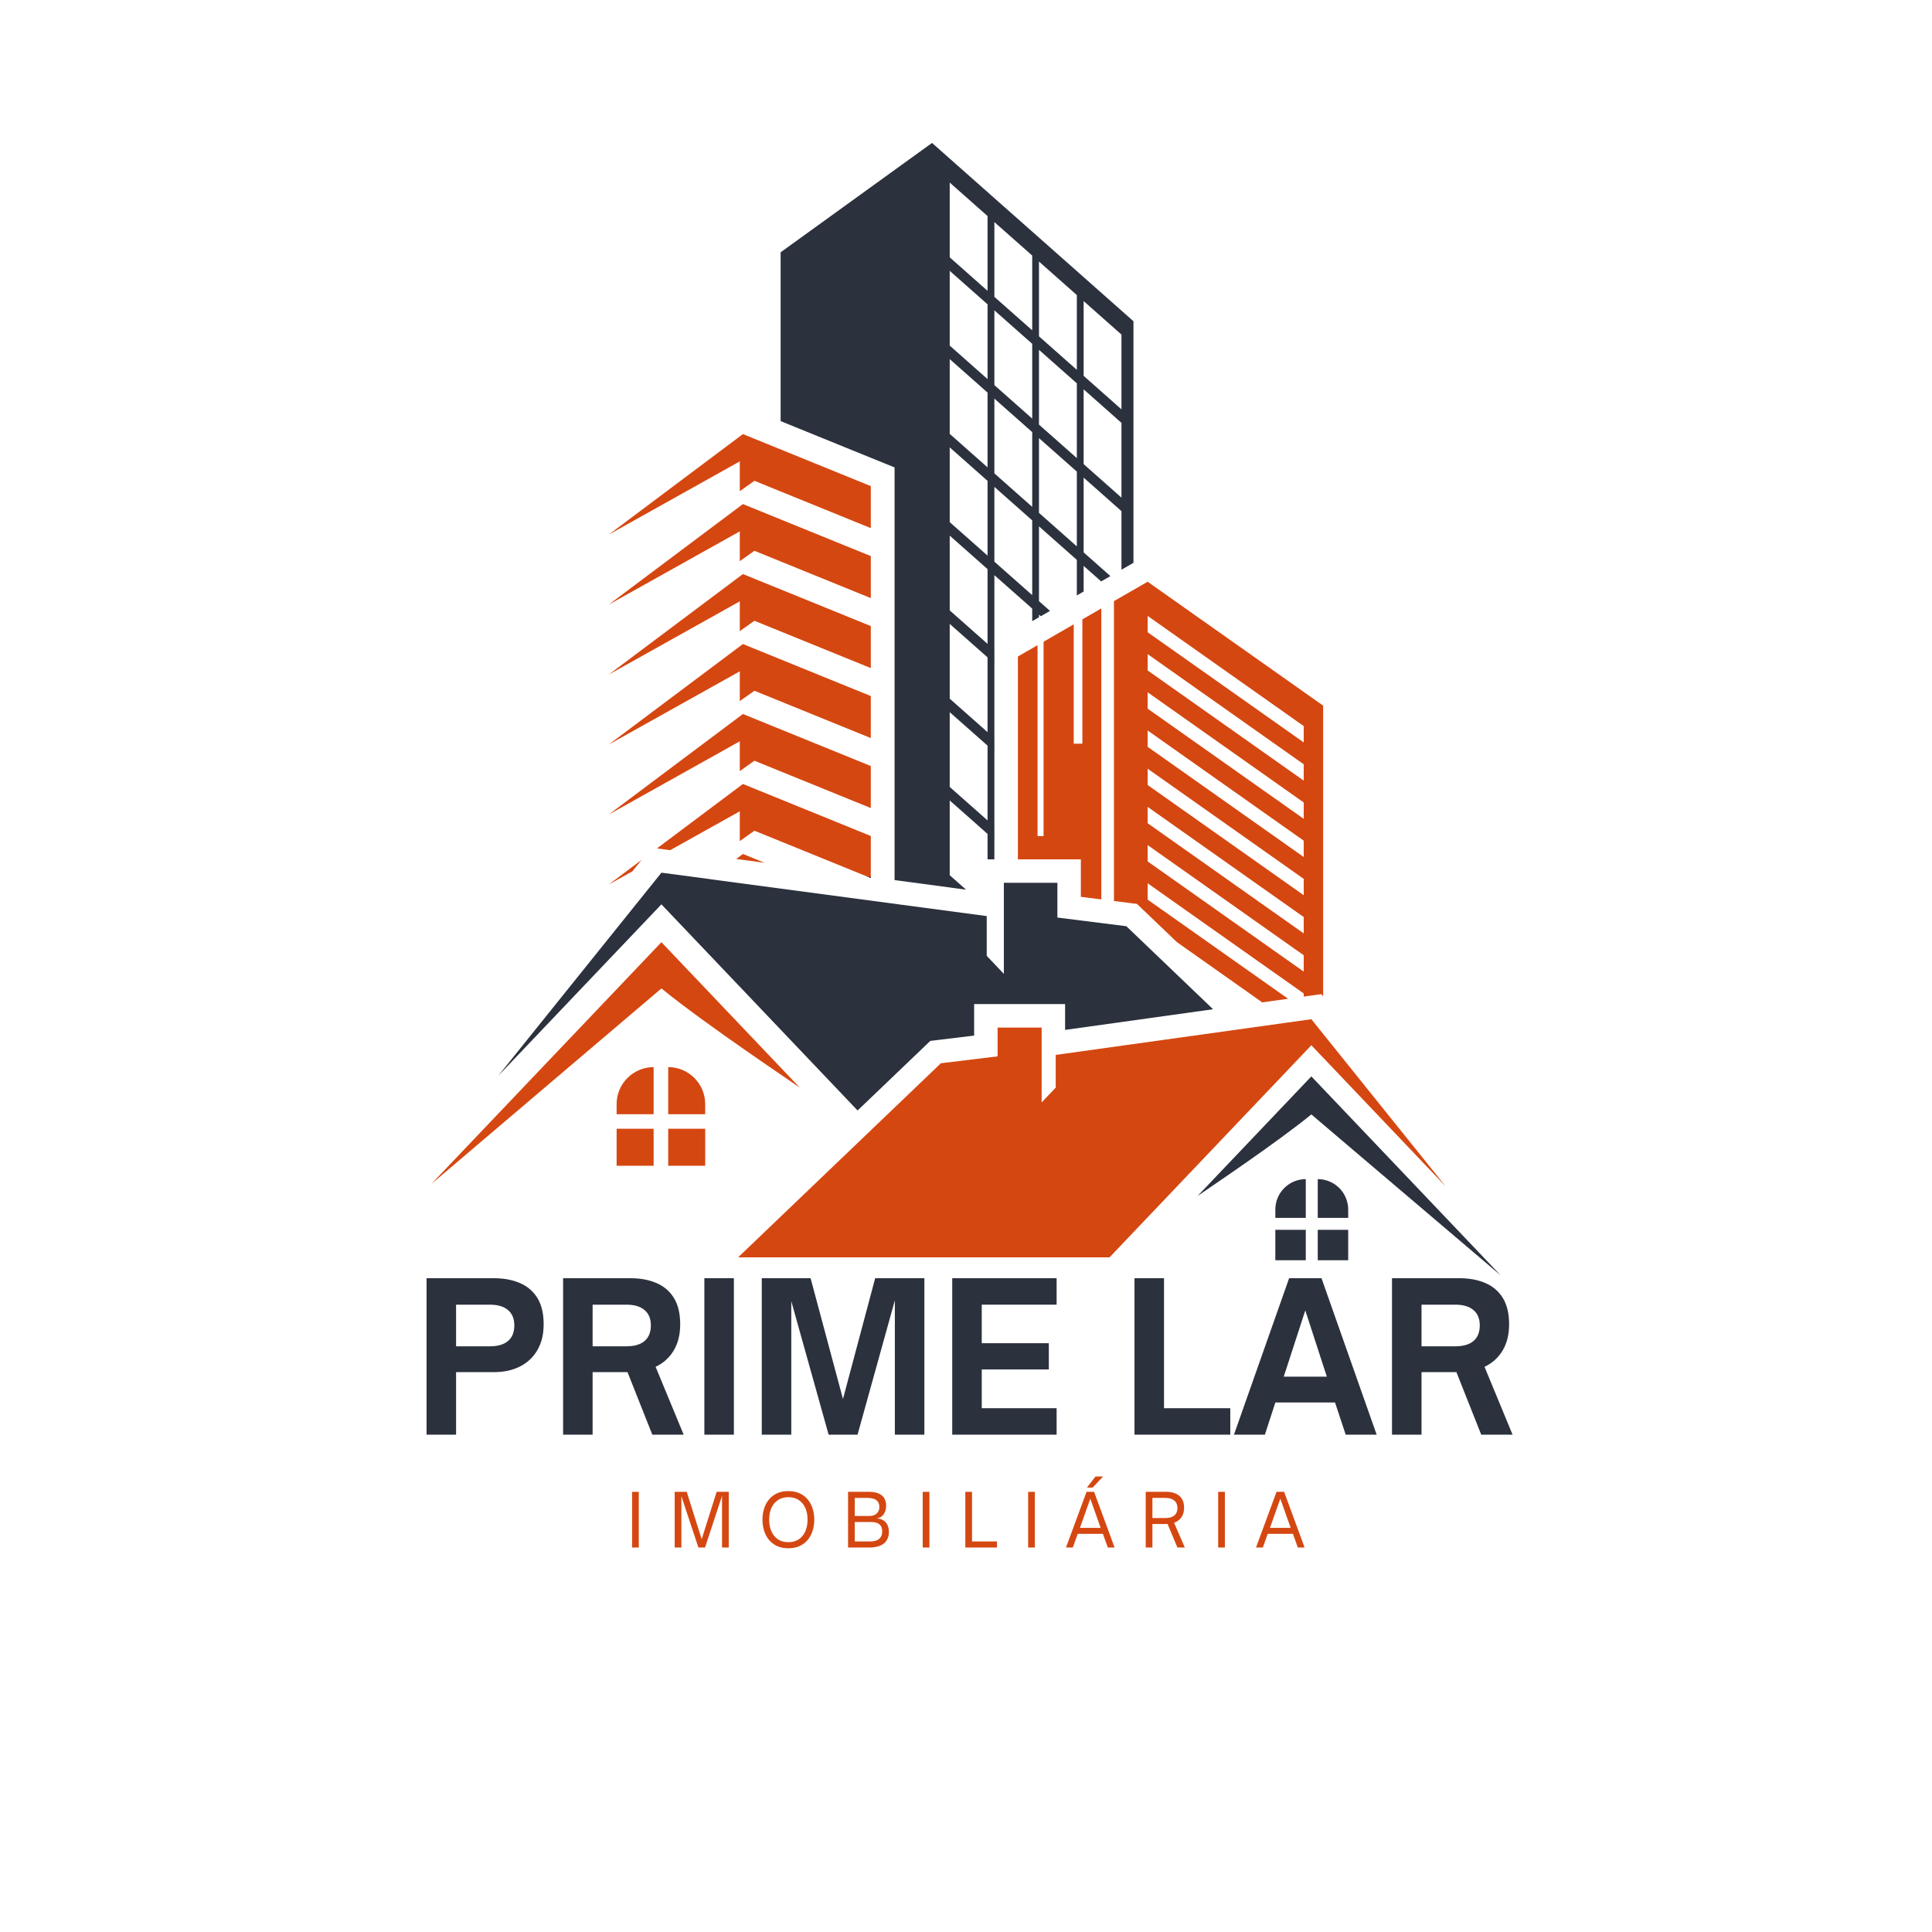 <svg xmlns="http://www.w3.org/2000/svg" xmlns:xlink="http://www.w3.org/1999/xlink" width="1080" viewBox="0 0 810 810" height="1080" preserveAspectRatio="xMidYMid meet"><defs><g></g><clipPath id="036ac47473"><path d="M 327 59.754 L 476 59.754 L 476 373 L 327 373 Z M 327 59.754 " clip-rule="nonzero"></path></clipPath><clipPath id="85a844d92f"><path d="M 180.832 395 L 336 395 L 336 497 L 180.832 497 Z M 180.832 395 " clip-rule="nonzero"></path></clipPath><clipPath id="d03e7642b0"><path d="M 502 451 L 629.332 451 L 629.332 534.504 L 502 534.504 Z M 502 451 " clip-rule="nonzero"></path></clipPath></defs><path fill="#d54711" d="M 546.59 311.262 L 481.156 265.074 L 481.156 258.223 L 546.59 304.414 Z M 546.59 327.277 L 481.156 281.082 L 481.156 274.242 L 546.59 320.43 Z M 546.59 343.293 L 481.156 297.105 L 481.156 290.254 L 546.59 336.441 Z M 546.59 359.309 L 481.156 313.113 L 481.156 306.262 L 546.59 352.453 Z M 546.59 375.316 L 481.156 329.125 L 481.156 322.285 L 546.59 368.473 Z M 546.59 391.332 L 481.156 345.145 L 481.156 338.293 L 546.59 384.48 Z M 546.59 407.348 L 481.156 361.156 L 481.156 354.309 L 546.59 400.496 Z M 481.156 243.895 L 467.027 252.027 L 467.027 377.75 L 473.453 378.559 L 476.68 378.969 L 479.031 381.219 L 493.434 395 L 529.203 420.25 L 540.047 418.738 L 481.156 377.168 L 481.156 370.324 L 546.59 416.512 L 546.59 417.82 L 548.43 417.566 L 553.965 416.793 L 554.727 417.742 L 554.727 295.832 Z M 453.789 259.664 L 453.789 311.789 L 450.168 311.789 L 450.168 261.75 L 437.523 269.043 L 437.523 350.535 L 434.996 350.535 L 434.996 270.496 L 426.754 275.246 L 426.754 360.285 L 453.156 360.285 L 453.156 376.004 L 461.738 377.082 L 461.738 255.082 L 453.789 259.664 " fill-opacity="1" fill-rule="nonzero"></path><path fill="#2b313d" d="M 419.516 459.828 L 420.227 460.457 L 420.227 466.113 L 419.516 465.488 L 416.91 463.18 L 416.91 457.523 L 419.516 459.828 " fill-opacity="1" fill-rule="nonzero"></path><g clip-path="url(#036ac47473)"><path fill="#2b313d" d="M 470.184 171.625 L 454.32 157.578 L 454.32 126.23 L 470.184 140.277 Z M 470.184 208.633 L 454.32 194.586 L 454.32 163.234 L 470.184 177.289 Z M 451.469 155.055 L 441.16 145.93 L 435.598 141.012 L 435.598 109.656 L 441.16 114.578 L 451.469 123.707 Z M 451.469 192.059 L 441.16 182.941 L 435.598 178.02 L 435.598 146.668 L 441.16 151.586 L 451.469 160.711 Z M 451.469 229.07 L 441.16 219.945 L 435.598 215.031 L 435.598 183.68 L 441.16 188.602 L 451.469 197.719 Z M 432.758 138.484 L 430.344 136.344 L 419.516 126.777 L 416.895 124.453 L 416.895 93.109 L 419.516 95.43 L 430.344 105 L 432.758 107.141 Z M 432.758 175.496 L 430.344 173.355 L 419.516 163.781 L 416.895 161.457 L 416.895 130.109 L 419.516 132.43 L 430.344 142.008 L 432.758 144.141 Z M 432.758 212.504 L 430.344 210.363 L 419.516 200.789 L 416.895 198.469 L 416.895 167.113 L 419.516 169.438 L 430.344 179.016 L 432.758 181.152 Z M 432.758 249.512 L 430.344 247.375 L 419.516 237.801 L 416.895 235.48 L 416.895 204.125 L 419.516 206.449 L 430.344 216.027 L 432.758 218.16 Z M 414.035 121.926 L 408.688 117.195 L 399.242 108.832 L 398.176 107.887 L 398.176 76.535 L 399.242 77.492 L 408.688 85.848 L 414.035 90.582 Z M 414.035 158.934 L 408.688 154.207 L 399.242 145.84 L 398.176 144.895 L 398.176 113.543 L 399.242 114.496 L 408.688 122.855 L 414.035 127.594 Z M 414.035 195.941 L 408.688 191.211 L 399.242 182.848 L 398.176 181.902 L 398.176 150.551 L 399.242 151.504 L 408.688 159.863 L 414.035 164.598 Z M 414.035 232.953 L 408.688 228.211 L 399.242 219.855 L 398.176 218.906 L 398.176 187.559 L 399.242 188.512 L 408.688 196.867 L 414.035 201.598 Z M 414.035 269.953 L 408.688 265.219 L 399.242 256.859 L 398.176 255.914 L 398.176 224.559 L 399.242 225.508 L 408.688 233.871 L 414.035 238.605 Z M 414.035 306.961 L 408.688 302.223 L 399.242 293.867 L 398.176 292.914 L 398.176 261.57 L 399.242 262.516 L 408.688 270.875 L 414.035 275.609 Z M 414.035 343.969 L 408.688 339.23 L 399.242 330.875 L 398.176 329.918 L 398.176 298.578 L 399.242 299.527 L 408.688 307.883 L 414.035 312.617 Z M 470.512 130.52 L 451.316 113.527 L 440.492 103.945 L 429.676 94.367 L 418.844 84.793 L 408.027 75.211 L 398.578 66.852 L 390.754 59.926 L 327.281 105.781 L 327.281 176.547 L 370.984 194.32 L 375.051 195.969 L 375.051 368.992 L 405.016 372.992 L 399.242 367.883 L 398.176 366.93 L 398.176 335.586 L 399.242 336.531 L 408.688 344.891 L 414.035 349.629 L 414.035 360.285 L 416.895 360.285 L 416.895 352.152 L 416.91 352.168 L 416.91 346.504 L 416.895 346.492 L 416.895 315.145 L 416.91 315.16 L 416.91 309.5 L 416.895 309.484 L 416.895 278.133 L 416.91 278.148 L 416.91 272.492 L 416.895 272.477 L 416.895 241.129 L 419.516 243.449 L 430.344 253.02 L 432.758 255.16 L 432.758 260.43 L 435.598 258.789 L 435.598 257.688 L 436.355 258.355 L 440.219 256.125 L 435.598 252.035 L 435.598 220.684 L 441.16 225.605 L 451.469 234.727 L 451.469 249.641 L 454.32 247.996 L 454.32 237.25 L 461.668 243.762 L 462.113 243.504 L 465.539 241.527 L 454.32 231.594 L 454.32 200.242 L 470.184 214.297 L 470.184 238.855 L 475.211 235.961 L 475.211 134.684 L 470.512 130.52 " fill-opacity="1" fill-rule="nonzero"></path></g><path fill="#d54711" d="M 255.23 224.137 L 310.16 193.441 L 310.16 205.934 L 316.293 201.582 L 365.086 221.422 L 365.086 203.801 L 311.469 181.996 L 255.23 224.137 " fill-opacity="1" fill-rule="nonzero"></path><path fill="#d54711" d="M 255.23 253.48 L 310.16 222.781 L 310.16 235.273 L 316.293 230.922 L 365.086 250.762 L 365.086 233.141 L 311.469 211.336 L 255.23 253.48 " fill-opacity="1" fill-rule="nonzero"></path><path fill="#d54711" d="M 255.23 282.816 L 310.16 252.121 L 310.16 264.613 L 316.293 260.262 L 365.086 280.102 L 365.086 262.48 L 311.469 240.676 L 255.23 282.816 " fill-opacity="1" fill-rule="nonzero"></path><path fill="#d54711" d="M 255.23 312.156 L 310.16 281.461 L 310.16 293.953 L 316.293 289.602 L 365.086 309.441 L 365.086 291.82 L 311.469 270.016 L 255.23 312.156 " fill-opacity="1" fill-rule="nonzero"></path><path fill="#d54711" d="M 255.23 341.496 L 310.16 310.801 L 310.16 323.293 L 316.293 318.941 L 365.086 338.781 L 365.086 321.16 L 311.469 299.355 L 255.23 341.496 " fill-opacity="1" fill-rule="nonzero"></path><path fill="#d54711" d="M 255.23 370.836 L 268.973 360.535 L 265.156 365.289 Z M 255.23 370.836 " fill-opacity="1" fill-rule="nonzero"></path><path fill="#d54711" d="M 365.086 350.496 L 365.086 368.121 L 363.41 367.438 L 316.293 348.281 L 310.16 352.633 L 310.16 340.141 L 280.992 356.441 L 278.609 356.125 L 275.43 355.699 L 311.469 328.691 L 365.086 350.496 " fill-opacity="1" fill-rule="nonzero"></path><path fill="#d54711" d="M 320.527 361.715 L 308.66 360.133 L 311.469 358.031 Z M 320.527 361.715 " fill-opacity="1" fill-rule="nonzero"></path><g clip-path="url(#85a844d92f)"><path fill="#d54711" d="M 335.316 455.996 C 334.305 455.152 296.027 429.711 277.301 414.406 L 180.816 496.414 L 270.141 402.543 L 277.297 395.02 L 289.449 407.793 L 335.316 455.996 " fill-opacity="1" fill-rule="nonzero"></path></g><path fill="#2b313d" d="M 446.547 420.965 L 408.41 420.965 L 408.41 434.168 L 393.289 436.008 L 390.035 436.398 L 387.668 438.664 L 359.547 465.578 L 277.301 379.148 L 208.84 451.094 L 277.305 365.875 L 413.691 384.078 L 413.691 400.742 L 420.871 408.289 L 420.871 370.125 L 443.312 370.125 L 443.312 384.684 L 472.227 388.32 L 508.59 423.129 L 446.547 431.793 L 446.547 420.965 " fill-opacity="1" fill-rule="nonzero"></path><path fill="#d54711" d="M 258.52 462.91 L 258.52 467.141 L 274.035 467.141 L 274.035 447.395 C 265.469 447.395 258.52 454.34 258.52 462.91 " fill-opacity="1" fill-rule="nonzero"></path><path fill="#d54711" d="M 280.148 447.395 L 280.148 467.141 L 295.66 467.141 L 295.66 462.91 C 295.66 454.34 288.715 447.395 280.148 447.395 " fill-opacity="1" fill-rule="nonzero"></path><path fill="#d54711" d="M 258.52 488.75 L 274.035 488.75 L 274.035 473.234 L 258.52 473.234 L 258.52 488.75 " fill-opacity="1" fill-rule="nonzero"></path><path fill="#d54711" d="M 280.148 488.75 L 295.66 488.75 L 295.66 473.234 L 280.148 473.234 L 280.148 488.75 " fill-opacity="1" fill-rule="nonzero"></path><g clip-path="url(#d03e7642b0)"><path fill="#2b313d" d="M 629.141 534.672 L 573.363 487.27 L 549.789 467.227 C 542.648 473.07 532.043 480.695 522.648 487.27 C 511.785 494.871 502.523 501.059 502.078 501.426 L 515.555 487.27 L 539.801 461.785 L 544.168 457.191 L 549.789 451.281 L 555.68 457.469 L 629.141 534.672 " fill-opacity="1" fill-rule="nonzero"></path></g><path fill="#d54711" d="M 606.102 497.398 L 549.789 438.227 L 537.672 450.965 L 503.129 487.27 L 465.176 527.145 L 309.465 527.145 L 366.332 472.707 L 394.473 445.773 L 418.254 442.883 L 418.254 430.809 L 436.707 430.809 L 436.707 462.195 L 442.609 455.988 L 442.609 442.277 L 517.645 431.805 L 549.789 427.312 L 606.102 497.398 " fill-opacity="1" fill-rule="nonzero"></path><path fill="#2b313d" d="M 565.238 507.113 L 565.238 510.594 L 552.477 510.594 L 552.477 494.355 C 559.523 494.355 565.238 500.066 565.238 507.113 " fill-opacity="1" fill-rule="nonzero"></path><path fill="#2b313d" d="M 547.453 494.355 L 547.453 510.594 L 534.691 510.594 L 534.691 507.113 C 534.691 500.066 540.406 494.355 547.453 494.355 " fill-opacity="1" fill-rule="nonzero"></path><path fill="#2b313d" d="M 565.238 528.363 L 552.477 528.363 L 552.477 515.605 L 565.238 515.605 L 565.238 528.363 " fill-opacity="1" fill-rule="nonzero"></path><path fill="#2b313d" d="M 547.453 528.363 L 534.691 528.363 L 534.691 515.605 L 547.453 515.605 L 547.453 528.363 " fill-opacity="1" fill-rule="nonzero"></path><path fill="#2b313d" d="M 363.41 367.438 L 365.086 368.121 L 365.086 367.664 Z M 363.41 367.438 " fill-opacity="1" fill-rule="nonzero"></path><g fill="#2b313d" fill-opacity="1"><g transform="translate(172.99, 601.491)"><g><path d="M 18.219 0 L 5.844 0 L 5.844 -65.594 L 34.125 -65.594 C 38.25 -65.594 41.875 -64.914 45 -63.562 C 48.125 -62.219 50.562 -60.129 52.312 -57.297 C 54.062 -54.461 54.938 -50.781 54.938 -46.25 C 54.938 -42.062 54.062 -38.461 52.312 -35.453 C 50.562 -32.453 48.125 -30.16 45 -28.578 C 41.875 -27.004 38.25 -26.219 34.125 -26.219 L 18.219 -26.219 Z M 18.219 -54.5 L 18.219 -37.047 L 32.406 -37.047 C 35.727 -37.047 38.266 -37.789 40.016 -39.281 C 41.766 -40.77 42.641 -42.953 42.641 -45.828 C 42.641 -48.629 41.75 -50.773 39.969 -52.266 C 38.195 -53.754 35.676 -54.5 32.406 -54.5 Z M 18.219 -54.5 "></path></g></g></g><g fill="#2b313d" fill-opacity="1"><g transform="translate(230.238, 601.491)"><g><path d="M 44.625 -28.453 L 56.391 0 L 43.25 0 L 32.844 -26.219 L 18.219 -26.219 L 18.219 0 L 5.844 0 L 5.844 -65.594 L 34.125 -65.594 C 38.25 -65.594 41.875 -64.914 45 -63.562 C 48.125 -62.219 50.562 -60.129 52.312 -57.297 C 54.062 -54.461 54.938 -50.781 54.938 -46.25 C 54.938 -41.945 54.02 -38.273 52.188 -35.234 C 50.352 -32.203 47.832 -29.941 44.625 -28.453 Z M 32.406 -54.5 L 18.219 -54.5 L 18.219 -37.047 L 32.406 -37.047 C 35.727 -37.047 38.266 -37.789 40.016 -39.281 C 41.766 -40.77 42.641 -42.953 42.641 -45.828 C 42.641 -48.629 41.75 -50.773 39.969 -52.266 C 38.195 -53.754 35.676 -54.5 32.406 -54.5 Z M 32.406 -54.5 "></path></g></g></g><g fill="#2b313d" fill-opacity="1"><g transform="translate(289.462, 601.491)"><g><path d="M 18.219 0 L 5.844 0 L 5.844 -65.594 L 18.219 -65.594 Z M 18.219 0 "></path></g></g></g><g fill="#2b313d" fill-opacity="1"><g transform="translate(313.53, 601.491)"><g><path d="M 18.219 0 L 5.844 0 L 5.844 -65.594 L 26.312 -65.594 L 39.891 -14.953 L 53.391 -65.594 L 74.016 -65.594 L 74.016 0 L 61.641 0 L 61.641 -56.312 L 46 0 L 33.875 0 L 18.219 -55.969 Z M 18.219 0 "></path></g></g></g><g fill="#2b313d" fill-opacity="1"><g transform="translate(393.384, 601.491)"><g><path d="M 49.609 0 L 5.844 0 L 5.844 -65.594 L 49.609 -65.594 L 49.609 -54.5 L 18.219 -54.5 L 18.219 -38.344 L 46.344 -38.344 L 46.344 -27.344 L 18.219 -27.344 L 18.219 -11.094 L 49.609 -11.094 Z M 49.609 0 "></path></g></g></g><g fill="#2b313d" fill-opacity="1"><g transform="translate(446.764, 601.491)"><g></g></g></g><g fill="#2b313d" fill-opacity="1"><g transform="translate(469.8, 601.491)"><g><path d="M 46 0 L 5.844 0 L 5.844 -65.594 L 18.219 -65.594 L 18.219 -11.094 L 46 -11.094 Z M 46 0 "></path></g></g></g><g fill="#2b313d" fill-opacity="1"><g transform="translate(516.733, 601.491)"><g><path d="M 13.578 0 L 0.609 0 L 23.734 -65.594 L 37.312 -65.594 L 60.438 0 L 47.453 0 L 42.984 -13.5 L 17.969 -13.5 Z M 30.516 -52.094 L 21.484 -24.328 L 39.547 -24.328 Z M 30.516 -52.094 "></path></g></g></g><g fill="#2b313d" fill-opacity="1"><g transform="translate(577.762, 601.491)"><g><path d="M 44.625 -28.453 L 56.391 0 L 43.25 0 L 32.844 -26.219 L 18.219 -26.219 L 18.219 0 L 5.844 0 L 5.844 -65.594 L 34.125 -65.594 C 38.25 -65.594 41.875 -64.914 45 -63.562 C 48.125 -62.219 50.562 -60.129 52.312 -57.297 C 54.062 -54.461 54.938 -50.781 54.938 -46.25 C 54.938 -41.945 54.02 -38.273 52.188 -35.234 C 50.352 -32.203 47.832 -29.941 44.625 -28.453 Z M 32.406 -54.5 L 18.219 -54.5 L 18.219 -37.047 L 32.406 -37.047 C 35.727 -37.047 38.266 -37.789 40.016 -39.281 C 41.766 -40.77 42.641 -42.953 42.641 -45.828 C 42.641 -48.629 41.75 -50.773 39.969 -52.266 C 38.195 -53.754 35.676 -54.5 32.406 -54.5 Z M 32.406 -54.5 "></path></g></g></g><g fill="#d54711" fill-opacity="1"><g transform="translate(262.579, 648.803)"><g><path d="M 5.234 0 L 2.422 0 L 2.422 -23.344 L 5.234 -23.344 Z M 5.234 0 "></path></g></g></g><g fill="#d54711" fill-opacity="1"><g transform="translate(280.446, 648.803)"><g><path d="M 5.234 0 L 2.422 0 L 2.422 -23.344 L 7.469 -23.344 L 13.734 -3.484 L 20.016 -23.344 L 25.094 -23.344 L 25.094 0 L 22.266 0 L 22.266 -21.656 L 15.141 0 L 12.359 0 L 5.234 -21.5 Z M 5.234 0 "></path></g></g></g><g fill="#d54711" fill-opacity="1"><g transform="translate(318.135, 648.803)"><g><path d="M 12.359 0.312 C 10.523 0.312 8.926 -0.008 7.562 -0.656 C 6.207 -1.301 5.082 -2.18 4.188 -3.297 C 3.289 -4.422 2.625 -5.703 2.188 -7.141 C 1.75 -8.578 1.531 -10.094 1.531 -11.688 C 1.531 -13.281 1.75 -14.797 2.188 -16.234 C 2.625 -17.672 3.289 -18.941 4.188 -20.047 C 5.082 -21.16 6.207 -22.039 7.562 -22.688 C 8.926 -23.332 10.523 -23.656 12.359 -23.656 C 14.211 -23.656 15.82 -23.332 17.188 -22.688 C 18.562 -22.039 19.695 -21.16 20.594 -20.047 C 21.488 -18.941 22.156 -17.672 22.594 -16.234 C 23.031 -14.797 23.25 -13.281 23.25 -11.688 C 23.25 -10.094 23.031 -8.578 22.594 -7.141 C 22.156 -5.703 21.488 -4.422 20.594 -3.297 C 19.695 -2.18 18.562 -1.301 17.188 -0.656 C 15.82 -0.008 14.211 0.312 12.359 0.312 Z M 12.359 -2.234 C 14.109 -2.234 15.582 -2.641 16.781 -3.453 C 17.988 -4.273 18.898 -5.398 19.516 -6.828 C 20.129 -8.254 20.438 -9.875 20.438 -11.688 C 20.438 -13.5 20.129 -15.113 19.516 -16.531 C 18.898 -17.945 17.988 -19.062 16.781 -19.875 C 15.582 -20.695 14.109 -21.109 12.359 -21.109 C 10.648 -21.109 9.195 -20.695 8 -19.875 C 6.801 -19.062 5.891 -17.945 5.266 -16.531 C 4.648 -15.113 4.344 -13.5 4.344 -11.688 C 4.344 -9.875 4.648 -8.254 5.266 -6.828 C 5.891 -5.398 6.801 -4.273 8 -3.453 C 9.195 -2.641 10.648 -2.234 12.359 -2.234 Z M 12.359 -2.234 "></path></g></g></g><g fill="#d54711" fill-opacity="1"><g transform="translate(353.132, 648.803)"><g><path d="M 11.562 0 L 2.422 0 L 2.422 -23.344 L 11.203 -23.344 C 12.523 -23.344 13.648 -23.191 14.578 -22.891 C 15.504 -22.598 16.254 -22.176 16.828 -21.625 C 17.359 -21.113 17.75 -20.504 18 -19.797 C 18.258 -19.098 18.391 -18.332 18.391 -17.5 C 18.391 -16.113 18.035 -14.922 17.328 -13.922 C 16.629 -12.922 15.656 -12.359 14.406 -12.234 C 16.062 -12.109 17.332 -11.539 18.219 -10.531 C 19.102 -9.531 19.547 -8.211 19.547 -6.578 C 19.547 -5.535 19.383 -4.645 19.062 -3.906 C 18.75 -3.176 18.344 -2.555 17.844 -2.047 C 17.289 -1.516 16.645 -1.098 15.906 -0.797 C 15.176 -0.492 14.43 -0.285 13.672 -0.172 C 12.922 -0.055 12.219 0 11.562 0 Z M 5.234 -20.797 L 5.234 -13.219 L 11.203 -13.219 C 12.586 -13.219 13.656 -13.551 14.406 -14.219 C 15.164 -14.895 15.547 -15.836 15.547 -17.047 C 15.547 -17.629 15.457 -18.129 15.281 -18.547 C 15.102 -18.973 14.863 -19.328 14.562 -19.609 C 14.113 -20.035 13.547 -20.336 12.859 -20.516 C 12.18 -20.703 11.422 -20.797 10.578 -20.797 Z M 5.234 -10.703 L 5.234 -2.547 L 11.266 -2.547 C 11.566 -2.547 11.977 -2.555 12.5 -2.578 C 13.02 -2.609 13.555 -2.711 14.109 -2.891 C 14.672 -3.066 15.172 -3.359 15.609 -3.766 C 15.953 -4.066 16.223 -4.461 16.422 -4.953 C 16.629 -5.441 16.734 -6.047 16.734 -6.766 C 16.734 -7.742 16.547 -8.5 16.172 -9.031 C 15.797 -9.57 15.332 -9.961 14.781 -10.203 C 14.227 -10.441 13.688 -10.582 13.156 -10.625 C 12.625 -10.676 12.195 -10.703 11.875 -10.703 Z M 5.234 -10.703 "></path></g></g></g><g fill="#d54711" fill-opacity="1"><g transform="translate(384.428, 648.803)"><g><path d="M 5.234 0 L 2.422 0 L 2.422 -23.344 L 5.234 -23.344 Z M 5.234 0 "></path></g></g></g><g fill="#d54711" fill-opacity="1"><g transform="translate(402.296, 648.803)"><g><path d="M 15.688 0 L 2.422 0 L 2.422 -23.344 L 5.234 -23.344 L 5.234 -2.547 L 15.688 -2.547 Z M 15.688 0 "></path></g></g></g><g fill="#d54711" fill-opacity="1"><g transform="translate(428.636, 648.803)"><g><path d="M 5.234 0 L 2.422 0 L 2.422 -23.344 L 5.234 -23.344 Z M 5.234 0 "></path></g></g></g><g fill="#d54711" fill-opacity="1"><g transform="translate(446.503, 648.803)"><g><path d="M 11.594 -25.125 L 9.203 -25.125 L 12.781 -29.766 L 15.969 -29.766 Z M 3.281 0 L 0.422 0 L 9.031 -23.344 L 12.203 -23.344 L 20.797 0 L 17.953 0 L 15.906 -5.719 L 5.328 -5.719 Z M 10.609 -20.469 L 6.266 -8.234 L 14.953 -8.234 Z M 10.609 -20.469 "></path></g></g></g><g fill="#d54711" fill-opacity="1"><g transform="translate(477.922, 648.803)"><g><path d="M 14.312 -10.375 L 18.812 0 L 15.719 0 L 11.594 -9.844 L 5.234 -9.844 L 5.234 0 L 2.422 0 L 2.422 -23.344 L 11.109 -23.344 C 13.348 -23.344 15.141 -22.789 16.484 -21.688 C 17.836 -20.582 18.516 -18.91 18.516 -16.672 C 18.516 -15.098 18.145 -13.77 17.406 -12.688 C 16.676 -11.613 15.645 -10.844 14.312 -10.375 Z M 5.234 -12.359 L 10.734 -12.359 C 12.348 -12.359 13.582 -12.719 14.438 -13.438 C 15.289 -14.164 15.719 -15.211 15.719 -16.578 C 15.719 -17.922 15.281 -18.957 14.406 -19.688 C 13.531 -20.426 12.305 -20.797 10.734 -20.797 L 5.234 -20.797 Z M 5.234 -12.359 "></path></g></g></g><g fill="#d54711" fill-opacity="1"><g transform="translate(508.3, 648.803)"><g><path d="M 5.234 0 L 2.422 0 L 2.422 -23.344 L 5.234 -23.344 Z M 5.234 0 "></path></g></g></g><g fill="#d54711" fill-opacity="1"><g transform="translate(526.167, 648.803)"><g><path d="M 3.281 0 L 0.422 0 L 9.031 -23.344 L 12.203 -23.344 L 20.797 0 L 17.953 0 L 15.906 -5.719 L 5.328 -5.719 Z M 10.609 -20.469 L 6.266 -8.234 L 14.953 -8.234 Z M 10.609 -20.469 "></path></g></g></g></svg>